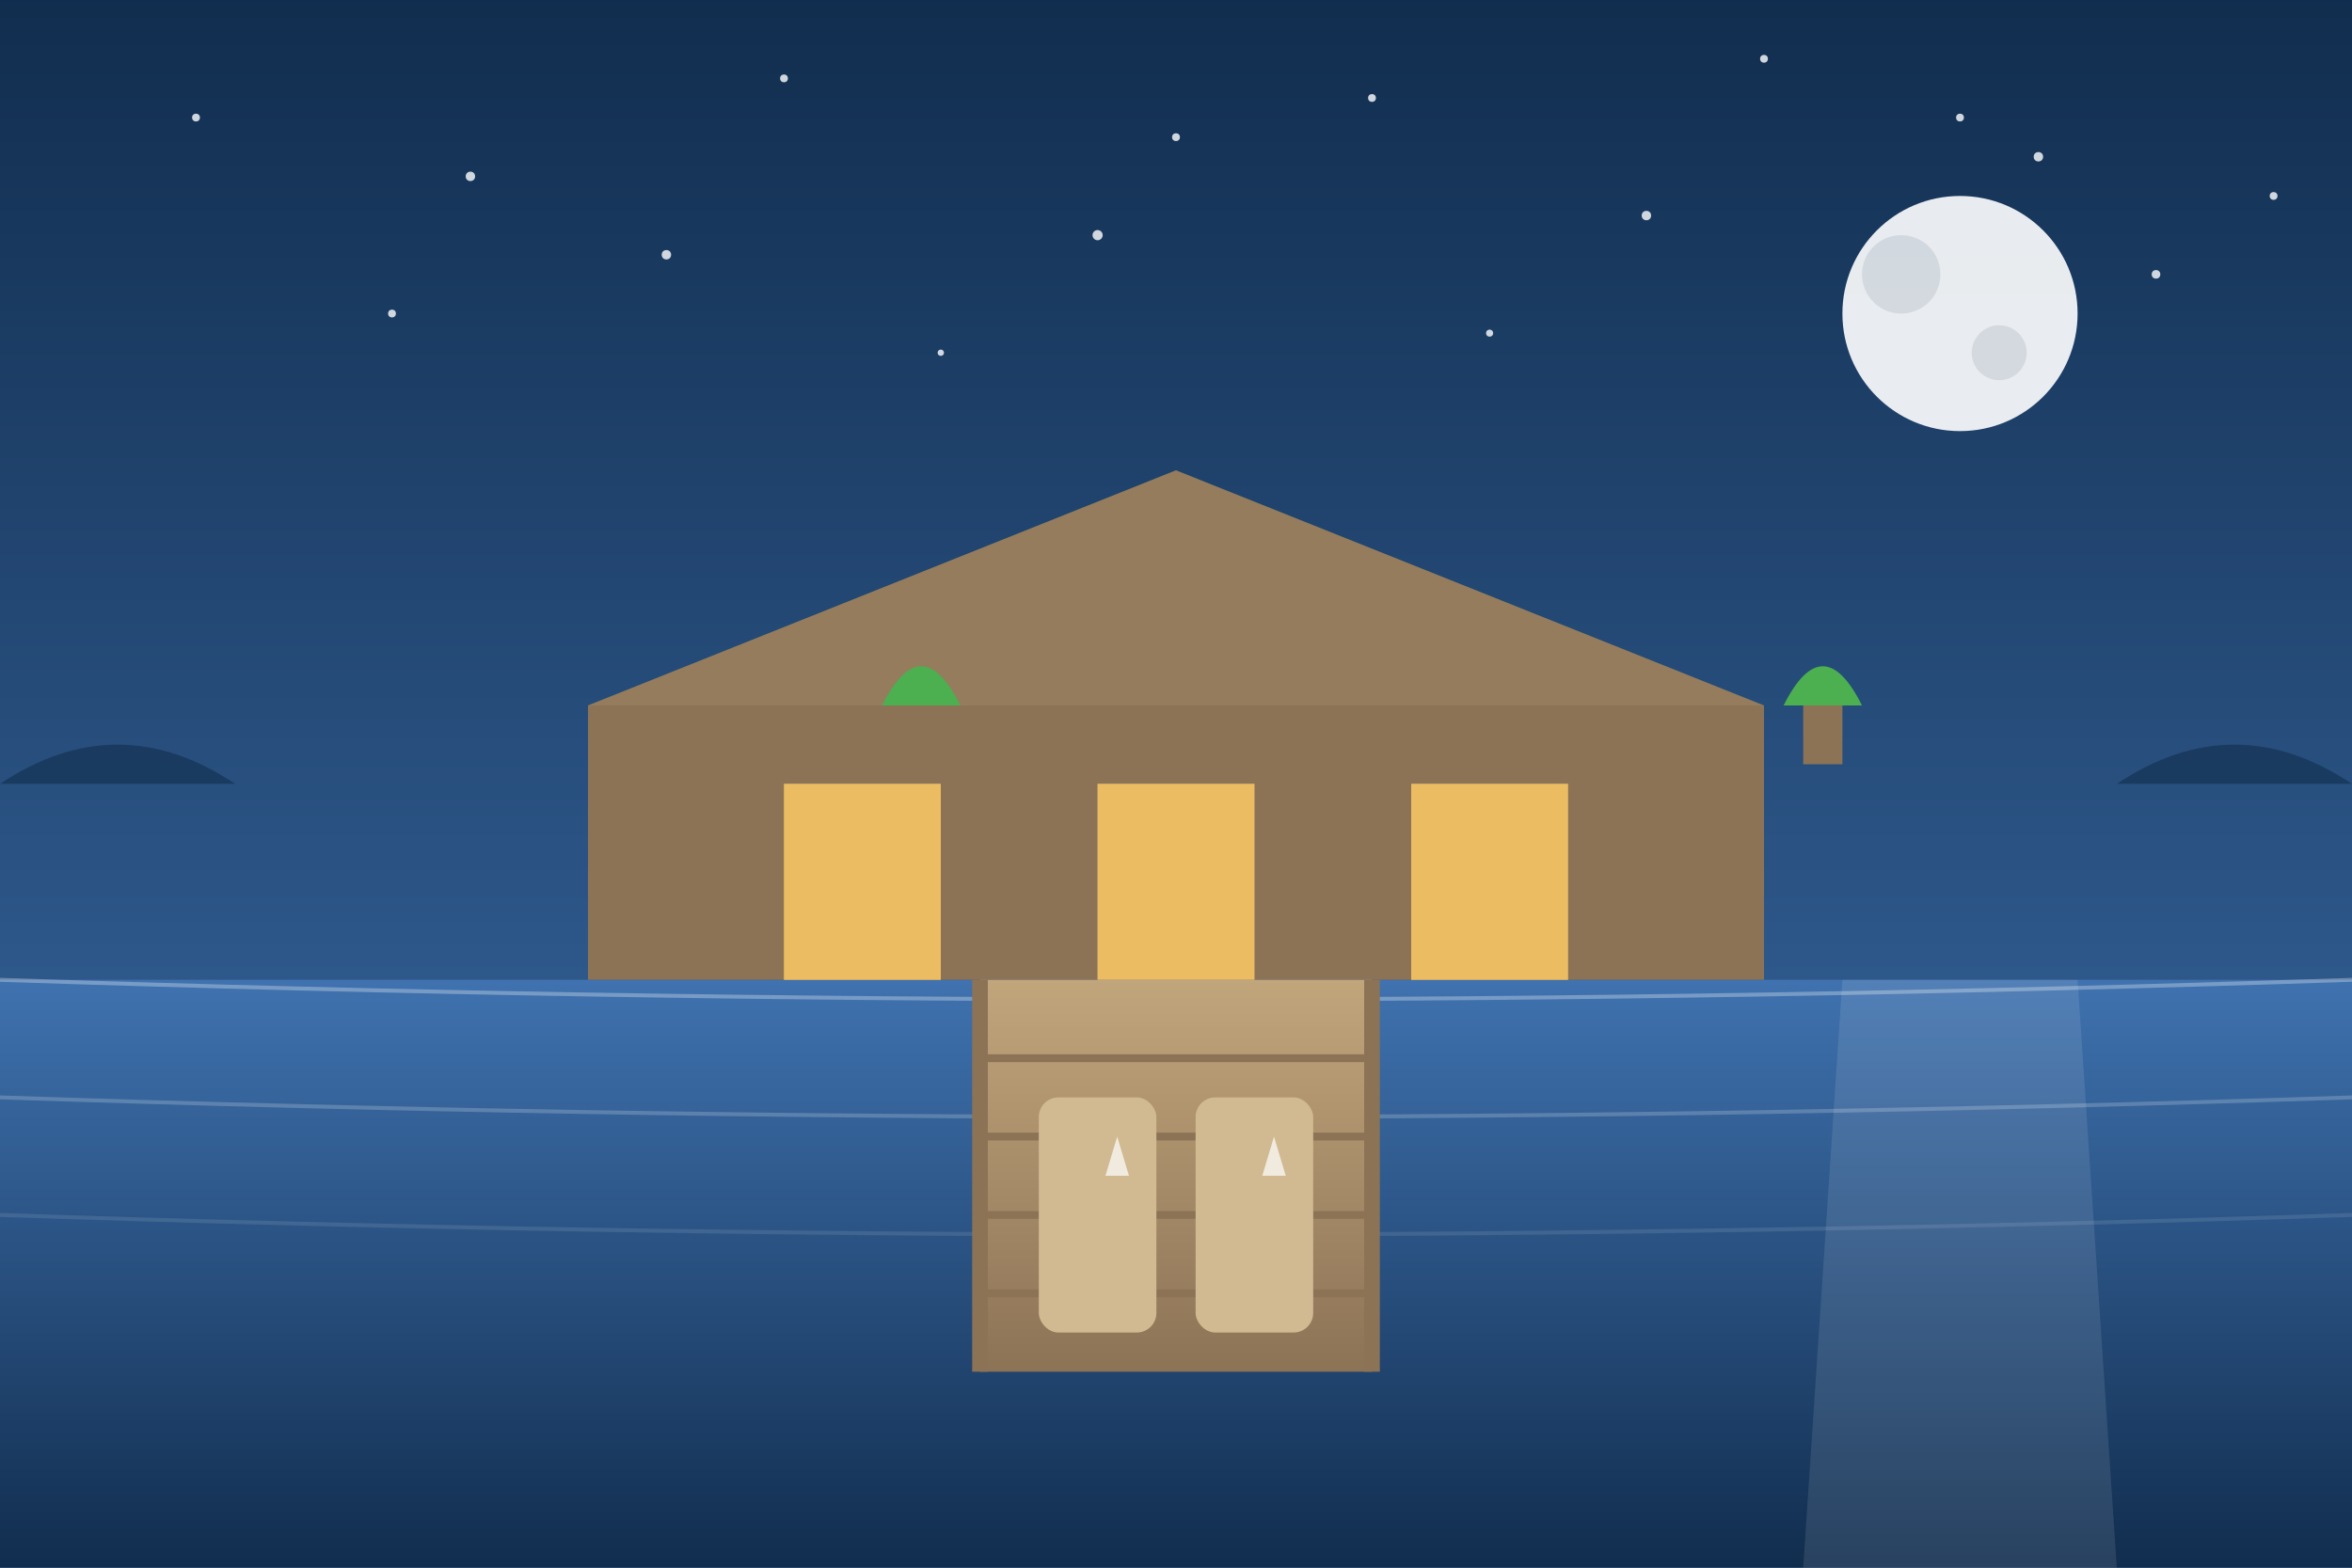 <svg xmlns="http://www.w3.org/2000/svg" width="600" height="400" viewBox="0 0 600 400">
  <rect x="0" y="0" width="600" height="400" fill="#808080" stroke="none"/>
  <!-- Luxury Retreats - Elegant resort scene -->
  
  <!-- Sky gradient background -->
  <defs>
    <linearGradient id="skyGradient" x1="0%" y1="0%" x2="0%" y2="100%">
      <stop offset="0%" stop-color="#112d4e" />
      <stop offset="100%" stop-color="#3f72af" />
    </linearGradient>
    <linearGradient id="waterGradient" x1="0%" y1="0%" x2="0%" y2="100%">
      <stop offset="0%" stop-color="#3f72af" />
      <stop offset="100%" stop-color="#112d4e" />
    </linearGradient>
    <linearGradient id="deckGradient" x1="0%" y1="0%" x2="0%" y2="100%">
      <stop offset="0%" stop-color="#c1a57b" />
      <stop offset="100%" stop-color="#8c7356" />
    </linearGradient>
  </defs>
  
  <!-- Evening sky -->
  <rect width="600" height="400" fill="url(#skyGradient)" />
  
  <!-- Stars in the night sky -->
  <g fill="#ffffff" opacity="0.8">
    <circle cx="50" cy="30" r="1" />
    <circle cx="120" cy="45" r="1.2" />
    <circle cx="200" cy="20" r="1" />
    <circle cx="280" cy="60" r="1.3" />
    <circle cx="350" cy="25" r="1" />
    <circle cx="420" cy="55" r="1.2" />
    <circle cx="500" cy="30" r="1" />
    <circle cx="550" cy="70" r="1.1" />
    <circle cx="100" cy="80" r="1" />
    <circle cx="170" cy="65" r="1.2" />
    <circle cx="240" cy="90" r="0.8" />
    <circle cx="300" cy="35" r="1" />
    <circle cx="380" cy="85" r="0.9" />
    <circle cx="450" cy="15" r="1" />
    <circle cx="520" cy="40" r="1.2" />
    <circle cx="580" cy="50" r="1" />
  </g>
  
  <!-- Moon -->
  <circle cx="500" cy="80" r="30" fill="#ffffff" opacity="0.9" />
  <circle cx="485" cy="70" r="10" fill="#112d4e" opacity="0.1" />
  <circle cx="510" cy="90" r="7" fill="#112d4e" opacity="0.1" />
  
  <!-- Water/Ocean -->
  <path d="M0,250 L600,250 L600,400 L0,400 Z" fill="url(#waterGradient)" />
  
  <!-- Water reflections -->
  <path d="M0,250 Q300,260 600,250" stroke="#ffffff" stroke-width="1" opacity="0.3" fill="none" />
  <path d="M0,280 Q300,290 600,280" stroke="#ffffff" stroke-width="1" opacity="0.2" fill="none" />
  <path d="M0,310 Q300,320 600,310" stroke="#ffffff" stroke-width="1" opacity="0.1" fill="none" />
  
  <!-- Moon reflection on water -->
  <path d="M470,250 L530,250 L540,400 L460,400 Z" fill="#ffffff" opacity="0.1" />
  
  <!-- Luxury overwater bungalow -->
  <g>
    <!-- Main structure -->
    <rect x="150" y="180" width="300" height="70" fill="#8c7356" />
    
    <!-- Roof -->
    <polygon points="150,180 300,120 450,180" fill="#a58a67" />
    <polygon points="150,180 300,120 450,180" fill="#000000" opacity="0.1" />
    
    <!-- Windows and doors -->
    <rect x="200" y="200" width="40" height="50" fill="#e0c088" />
    <rect x="280" y="200" width="40" height="50" fill="#e0c088" />
    <rect x="360" y="200" width="40" height="50" fill="#e0c088" />
    
    <!-- Golden light from windows -->
    <rect x="200" y="200" width="40" height="50" fill="#f6b93b" opacity="0.5" />
    <rect x="280" y="200" width="40" height="50" fill="#f6b93b" opacity="0.5" />
    <rect x="360" y="200" width="40" height="50" fill="#f6b93b" opacity="0.5" />
  </g>
  
  <!-- Deck extending into water -->
  <rect x="250" y="250" width="100" height="100" fill="url(#deckGradient)" />
  
  <!-- Deck railings -->
  <line x1="250" y1="250" x2="250" y2="350" stroke="#8c7356" stroke-width="4" />
  <line x1="350" y1="250" x2="350" y2="350" stroke="#8c7356" stroke-width="4" />
  <line x1="250" y1="270" x2="350" y2="270" stroke="#8c7356" stroke-width="2" />
  <line x1="250" y1="290" x2="350" y2="290" stroke="#8c7356" stroke-width="2" />
  <line x1="250" y1="310" x2="350" y2="310" stroke="#8c7356" stroke-width="2" />
  <line x1="250" y1="330" x2="350" y2="330" stroke="#8c7356" stroke-width="2" />
  
  <!-- Luxury lounge chairs on deck -->
  <rect x="265" y="280" width="30" height="60" rx="5" ry="5" fill="#d1b991" />
  <rect x="305" y="280" width="30" height="60" rx="5" ry="5" fill="#d1b991" />
  
  <!-- Champagne glasses -->
  <path d="M285,290 L282,300 L288,300 Z" fill="#ffffff" opacity="0.7" />
  <path d="M325,290 L322,300 L328,300 Z" fill="#ffffff" opacity="0.7" />
  
  <!-- Tropical plants in pots -->
  <rect x="230" y="180" width="10" height="15" fill="#8c7356" />
  <path d="M225,180 Q235,160 245,180" fill="#4caf50" />
  <path d="M230,180 Q235,165 240,180" fill="#4caf50" />
  
  <rect x="460" y="180" width="10" height="15" fill="#8c7356" />
  <path d="M455,180 Q465,160 475,180" fill="#4caf50" />
  <path d="M460,180 Q465,165 470,180" fill="#4caf50" />
  
  <!-- Distant islands or mountains -->
  <path d="M0,200 Q30,180 60,200" fill="#112d4e" opacity="0.6" />
  <path d="M540,200 Q570,180 600,200" fill="#112d4e" opacity="0.6" />
</svg>

